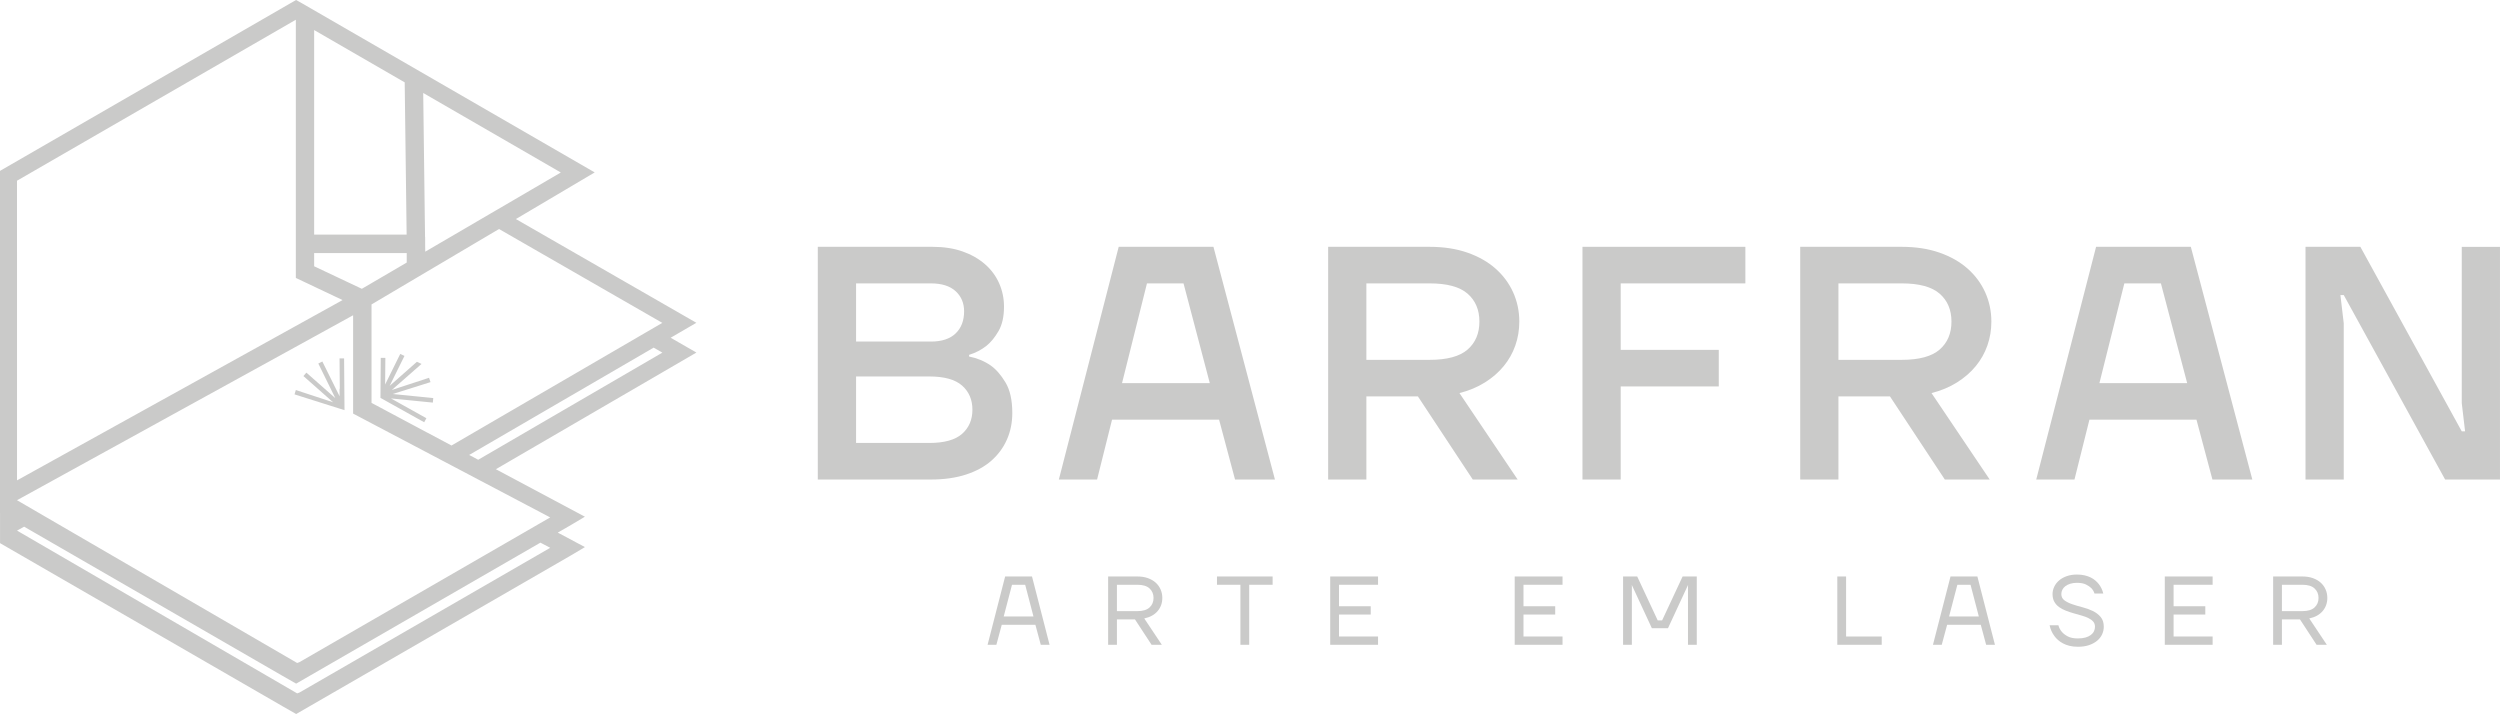 <?xml version="1.0" encoding="UTF-8"?>
<svg id="Layer_2" data-name="Layer 2" xmlns="http://www.w3.org/2000/svg" viewBox="0 0 1666.8 476.05">
  <defs>
    <style>
      .cls-1 {
        fill: #cacac9;
      }
    </style>
  </defs>
  <g id="Layer_1-2" data-name="Layer 1">
    <g>
      <g>
        <path class="cls-1" d="M545.27,164.56h76.47c7.54,0,14.22,1.04,20.06,3.1,5.84,2.07,10.82,4.91,14.96,8.53,4.13,3.62,7.28,7.87,9.42,12.75,2.14,4.88,3.21,10.05,3.21,15.52,0,6.65-1.22,12.08-3.66,16.29-2.44,4.21-5.14,7.5-8.09,9.86-3.4,2.66-7.24,4.65-11.53,5.98v1.11c5.32,1.04,10.12,3.03,14.41,5.98,3.55,2.51,6.83,6.28,9.86,11.3,3.03,5.03,4.54,11.82,4.54,20.39,0,6.36-1.19,12.23-3.55,17.62-2.37,5.4-5.8,10.08-10.31,14.08-4.51,3.99-10.16,7.09-16.96,9.31-6.8,2.22-14.63,3.33-23.5,3.33h-75.36v-155.15ZM620.63,227.73c7.24,0,12.75-1.81,16.51-5.43,3.77-3.62,5.65-8.53,5.65-14.74,0-5.46-1.88-9.94-5.65-13.41-3.77-3.47-9.28-5.21-16.51-5.21h-49.87v38.79h49.87ZM619.52,295.33c10.05,0,17.36-2.03,21.94-6.1,4.58-4.06,6.87-9.42,6.87-16.07s-2.29-12-6.87-16.07c-4.58-4.06-11.9-6.1-21.94-6.1h-48.76v44.33h48.76Z"/>
        <path class="cls-1" d="M745.86,164.56h63.17l41,155.15h-26.6l-10.64-39.9h-71.37l-9.97,39.9h-25.49l39.9-155.15ZM806.59,255.43l-17.51-66.49h-24.38l-16.62,66.49h58.52Z"/>
        <path class="cls-1" d="M885.5,164.56h67.6c9.45,0,17.88,1.3,25.27,3.88,7.39,2.59,13.63,6.13,18.73,10.64,5.1,4.51,9.01,9.79,11.75,15.85,2.73,6.06,4.1,12.56,4.1,19.5,0,5.62-.89,10.94-2.66,15.96-1.77,5.03-4.36,9.61-7.76,13.74-3.4,4.14-7.57,7.76-12.52,10.86-4.95,3.1-10.61,5.47-16.96,7.09l38.79,57.63h-29.92l-36.57-55.41h-34.36v55.41h-25.49v-155.15ZM953.1,239.92c11.67,0,20.13-2.29,25.38-6.87,5.24-4.58,7.87-10.79,7.87-18.62s-2.62-14.04-7.87-18.62c-5.25-4.58-13.71-6.87-25.38-6.87h-42.11v50.98h42.11Z"/>
        <path class="cls-1" d="M1055.06,164.56h108.61v24.38h-83.12v44.33h65.39v24.38h-65.39v62.06h-25.49v-155.15Z"/>
        <path class="cls-1" d="M1200.23,164.56h67.6c9.46,0,17.88,1.3,25.27,3.88,7.39,2.59,13.63,6.13,18.73,10.64,5.1,4.51,9.01,9.79,11.75,15.85,2.73,6.06,4.1,12.56,4.1,19.5,0,5.62-.89,10.94-2.66,15.96-1.77,5.03-4.36,9.61-7.76,13.74-3.4,4.14-7.57,7.76-12.52,10.86-4.95,3.1-10.6,5.47-16.96,7.09l38.79,57.63h-29.92l-36.57-55.41h-34.36v55.41h-25.49v-155.15ZM1267.83,239.92c11.67,0,20.13-2.29,25.38-6.87,5.24-4.58,7.87-10.79,7.87-18.62s-2.62-14.04-7.87-18.62c-5.25-4.58-13.71-6.87-25.38-6.87h-42.11v50.98h42.11Z"/>
        <path class="cls-1" d="M1397.5,164.56h63.17l41,155.15h-26.6l-10.64-39.9h-71.37l-9.97,39.9h-25.49l39.9-155.15ZM1458.23,255.43l-17.51-66.49h-24.38l-16.62,66.49h58.51Z"/>
        <path class="cls-1" d="M1537.13,164.56h36.57l67.6,123.02h2.22l-2.22-18.84v-104.17h25.49v155.15h-36.57l-67.6-123.01h-2.22l2.22,18.84v104.17h-25.49v-155.15Z"/>
      </g>
      <g>
        <path class="cls-1" d="M670.16,384.35h17.9l11.71,45.56h-5.86l-3.58-13.34h-22.45l-3.58,13.34h-5.86l11.71-45.56ZM689.04,411.03l-5.53-21.15h-8.79l-5.53,21.15h19.85Z"/>
        <path class="cls-1" d="M738.82,384.35h19.52c2.6,0,4.94.37,7,1.11,2.06.74,3.8,1.75,5.21,3.03,1.41,1.28,2.49,2.79,3.25,4.52.76,1.74,1.14,3.62,1.14,5.66,0,3.38-1.04,6.3-3.12,8.75-2.08,2.45-5.06,4.09-8.92,4.91l11.71,17.57h-6.83l-11.06-16.92h-12.04v16.92h-5.86v-45.56ZM758.35,407.45c3.6,0,6.29-.81,8.07-2.44,1.78-1.63,2.67-3.74,2.67-6.34s-.89-4.72-2.67-6.35c-1.78-1.63-4.47-2.44-8.07-2.44h-13.67v17.57h13.67Z"/>
        <path class="cls-1" d="M827.01,389.88h-15.62v-5.53h37.1v5.53h-15.62v40.02h-5.86v-40.02Z"/>
        <path class="cls-1" d="M886.88,384.35h31.89v5.53h-26.03v14.32h21.15v5.53h-21.15v14.64h26.03v5.53h-31.89v-45.56Z"/>
        <path class="cls-1" d="M1009.88,384.35h31.89v5.53h-26.03v14.32h21.15v5.53h-21.15v14.64h26.03v5.53h-31.89v-45.56Z"/>
        <path class="cls-1" d="M1082.12,384.35h9.44l13.67,29.29h2.93l13.67-29.29h9.44v45.56h-5.86v-39.05l.07-.65h-.13l-13.28,28.64h-10.74l-13.28-28.64h-.13l.07.65v39.05h-5.86v-45.56Z"/>
        <path class="cls-1" d="M1224.97,384.35h5.86v40.02h23.75v5.53h-29.61v-45.56Z"/>
        <path class="cls-1" d="M1300.46,384.35h17.9l11.71,45.56h-5.86l-3.58-13.34h-22.45l-3.58,13.34h-5.86l11.71-45.56ZM1319.33,411.03l-5.53-21.15h-8.79l-5.53,21.15h19.85Z"/>
        <path class="cls-1" d="M1385.39,431.21c-2.08,0-3.95-.21-5.6-.62-1.65-.41-3.1-.95-4.36-1.63-1.26-.67-2.37-1.43-3.32-2.28-.96-.85-1.76-1.72-2.41-2.64-1.56-2.08-2.63-4.47-3.19-7.16h5.86c.43,1.65,1.21,3.12,2.34,4.42.95,1.13,2.28,2.14,3.97,3.03,1.69.89,3.93,1.33,6.7,1.33,1.95,0,3.64-.21,5.08-.62,1.43-.41,2.61-.98,3.55-1.69.93-.72,1.63-1.55,2.08-2.5.46-.95.68-1.95.68-2.99,0-1.39-.4-2.54-1.2-3.45s-1.88-1.69-3.22-2.34-2.86-1.21-4.56-1.69c-1.69-.48-3.42-.96-5.17-1.46-1.76-.5-3.48-1.07-5.17-1.72-1.69-.65-3.21-1.45-4.56-2.41-1.34-.95-2.42-2.14-3.22-3.55-.8-1.41-1.2-3.13-1.2-5.17,0-1.69.38-3.33,1.14-4.91.76-1.58,1.83-2.97,3.22-4.17s3.09-2.15,5.11-2.86,4.28-1.07,6.8-1.07c1.91,0,3.63.18,5.17.55,1.54.37,2.9.85,4.07,1.43s2.2,1.27,3.09,2.05c.89.78,1.64,1.56,2.25,2.34,1.43,1.87,2.43,3.97,2.99,6.31h-5.86c-.39-1.3-1.09-2.49-2.08-3.58-.87-.87-2.06-1.68-3.58-2.44-1.52-.76-3.54-1.14-6.05-1.14-1.69,0-3.19.21-4.49.62-1.3.41-2.4.97-3.29,1.66-.89.69-1.55,1.5-1.98,2.41-.43.91-.65,1.84-.65,2.8,0,1.78.69,3.18,2.08,4.2,1.39,1.02,3.13,1.89,5.24,2.6s4.38,1.39,6.83,2.02c2.45.63,4.73,1.45,6.83,2.47,2.1,1.02,3.85,2.35,5.24,4,1.39,1.65,2.08,3.82,2.08,6.51,0,1.78-.38,3.48-1.14,5.11-.76,1.63-1.88,3.05-3.35,4.26s-3.28,2.18-5.4,2.9c-2.13.72-4.58,1.07-7.35,1.07Z"/>
        <path class="cls-1" d="M1443.31,384.35h31.89v5.53h-26.03v14.32h21.15v5.53h-21.15v14.64h26.03v5.53h-31.89v-45.56Z"/>
        <path class="cls-1" d="M1515.55,384.35h19.52c2.6,0,4.94.37,7,1.11,2.06.74,3.8,1.75,5.21,3.03,1.41,1.28,2.49,2.79,3.25,4.52.76,1.74,1.14,3.62,1.14,5.66,0,3.38-1.04,6.3-3.12,8.75-2.08,2.45-5.06,4.09-8.92,4.91l11.71,17.57h-6.83l-11.06-16.92h-12.04v16.92h-5.86v-45.56ZM1535.07,407.45c3.6,0,6.29-.81,8.07-2.44s2.67-3.74,2.67-6.34-.89-4.72-2.67-6.35-4.47-2.44-8.07-2.44h-13.67v17.57h13.67Z"/>
      </g>
      <g>
        <polygon class="cls-1" points="226.38 238.93 226.55 259.16 226.38 259.16 226.42 264.22 215.2 241.59 214.92 241.02 212.22 242.37 212.55 243.04 223.55 265.44 204.26 248.44 202.3 250.73 214.46 261.48 215.48 262.37 222.07 268.2 217.64 266.75 213.6 265.42 197.24 260.04 196.37 262.94 215.33 268.93 219.35 270.2 226.49 272.45 229.53 273.41 229.69 273.46 229.42 238.93 226.38 238.93"/>
        <polygon class="cls-1" points="265.42 266.11 271.94 266.76 276.13 267.18 288.58 268.42 288.87 265.39 279.26 264.43 275.06 264.02 266.86 263.2 263.56 262.87 261.83 262.7 263.98 262.02 268.08 260.73 287.03 254.77 286.05 251.88 269.31 257.36 265.7 258.54 265.7 258.55 261.26 260 281.03 242.64 277.96 241.21 259.79 257.27 269.02 238.6 269.67 237.29 266.85 235.99 265.55 238.6 256.77 256.37 256.93 238.6 253.86 238.6 253.66 265.27 253.81 265.35 256.86 267.05 260.49 269.08 263.21 270.59 265.91 272.1 268.74 273.68 273.38 276.27 276.86 278.21 282.82 281.53 284.29 278.83 280.9 276.94 277.36 274.96 271.19 271.52 268.35 269.94 264.57 267.83 261.86 266.31 260.65 265.64 262.12 265.79 265.42 266.11"/>
        <path class="cls-1" d="M380.79,349.96l9.17-5.47-59.36-31.66,133.7-77.78-17.17-9.87,17.14-9.97-120.32-69.17,52.55-31.09L201.16,2.09l-3.78-2.09L0,113.93v227.93h.02v20.26l188.47,108.81,8.97,5.12,183.34-105.83,9.17-5.47-18.09-9.65,8.91-5.14ZM312.8,303.33l123-71.56,5.8,3.34-122.78,71.43-6.02-3.21ZM277.49,284.5l-7.65-4.08-3.47-1.85h-.01l-1.98-1.07-2.87-1.52-.76-.41-2.75-1.46-1.2-.65-3.04-1.62-6.05-3.22v-44.31h-.01v-21.34l55.9-33.07,17.72-10.48,5.62-3.32,5.77-3.41,108.86,62.58-5.81,3.38-5.66,3.29h-.01l-5.66,3.3-123.42,71.8-16.49-8.79h-.03s-7-3.75-7-3.75ZM332.29,139.33h-.02s-5.66,3.3-5.66,3.3l-5.65,3.3-26.71,15.61h-.03s-10.7,6.26-10.7,6.26l-.02-1.66-.04-2.57v-1.1s-.01-3.81-.01-3.81v-.57h-.06l-.07-5.55-.08-6.15h-.01s-.07-5.74-.07-5.74l-.09-7.5-.9-71.16,91.73,53.01h.01s-41.62,24.33-41.62,24.33ZM209.45,20.04l.04.02,60.33,34.85,1.23,96.7.06,4.81h-11.33s-50.33.01-50.33.01V20.04ZM209.45,168.71h61.72v6.34l-10.25,6-5.87,3.44-.07.03-2.42,1.42-11.31,6.61-2.4-1.13-6.86-3.24-8.33-3.94-6.87-3.24-6.86-3.24h-.01l-.47-.22v-8.83ZM11.34,120.48L197.24,13.16h0v172.14l4.51,2.14,6.86,3.25,8.31,3.94,6.85,3.24,4.62,2.19-15.99,8.86-3.65,2.02-.08.04-95.55,52.92-.83.46-4.72,2.61-.83.46-4.72,2.61-.83.47h0s-89.84,49.76-89.84,49.76v-152.28h-.01v-47.51ZM366.84,365.23l-167.22,96.52-1.49.54L11.35,353.76l4.74-2.61,172.38,99.52,8.97,5.12,162.86-94,6.54,3.44ZM348.48,355.56l-148.88,85.93-1.48.54L29.25,343.91l-11.7-6.8-6.2-3.6v-.02l90.42-49.75,5.56-3.06,2.07-1.14,3.48-1.92,2.5-1.38h.01l5.99-3.3,100.87-55.5.09-.05,13.08-7.2v65.43h.02v.1l-.02.04h.02s12.27,6.47,12.27,6.47l5.95,3.14,29.6,15.59,5.78,3.04,5.93,3.13,5.93,3.12,6.06,3.19,5.93,3.12,5.93,3.13,48,25.28-6.69,3.86-11.65,6.73Z"/>
      </g>
    </g>
  </g>
</svg>